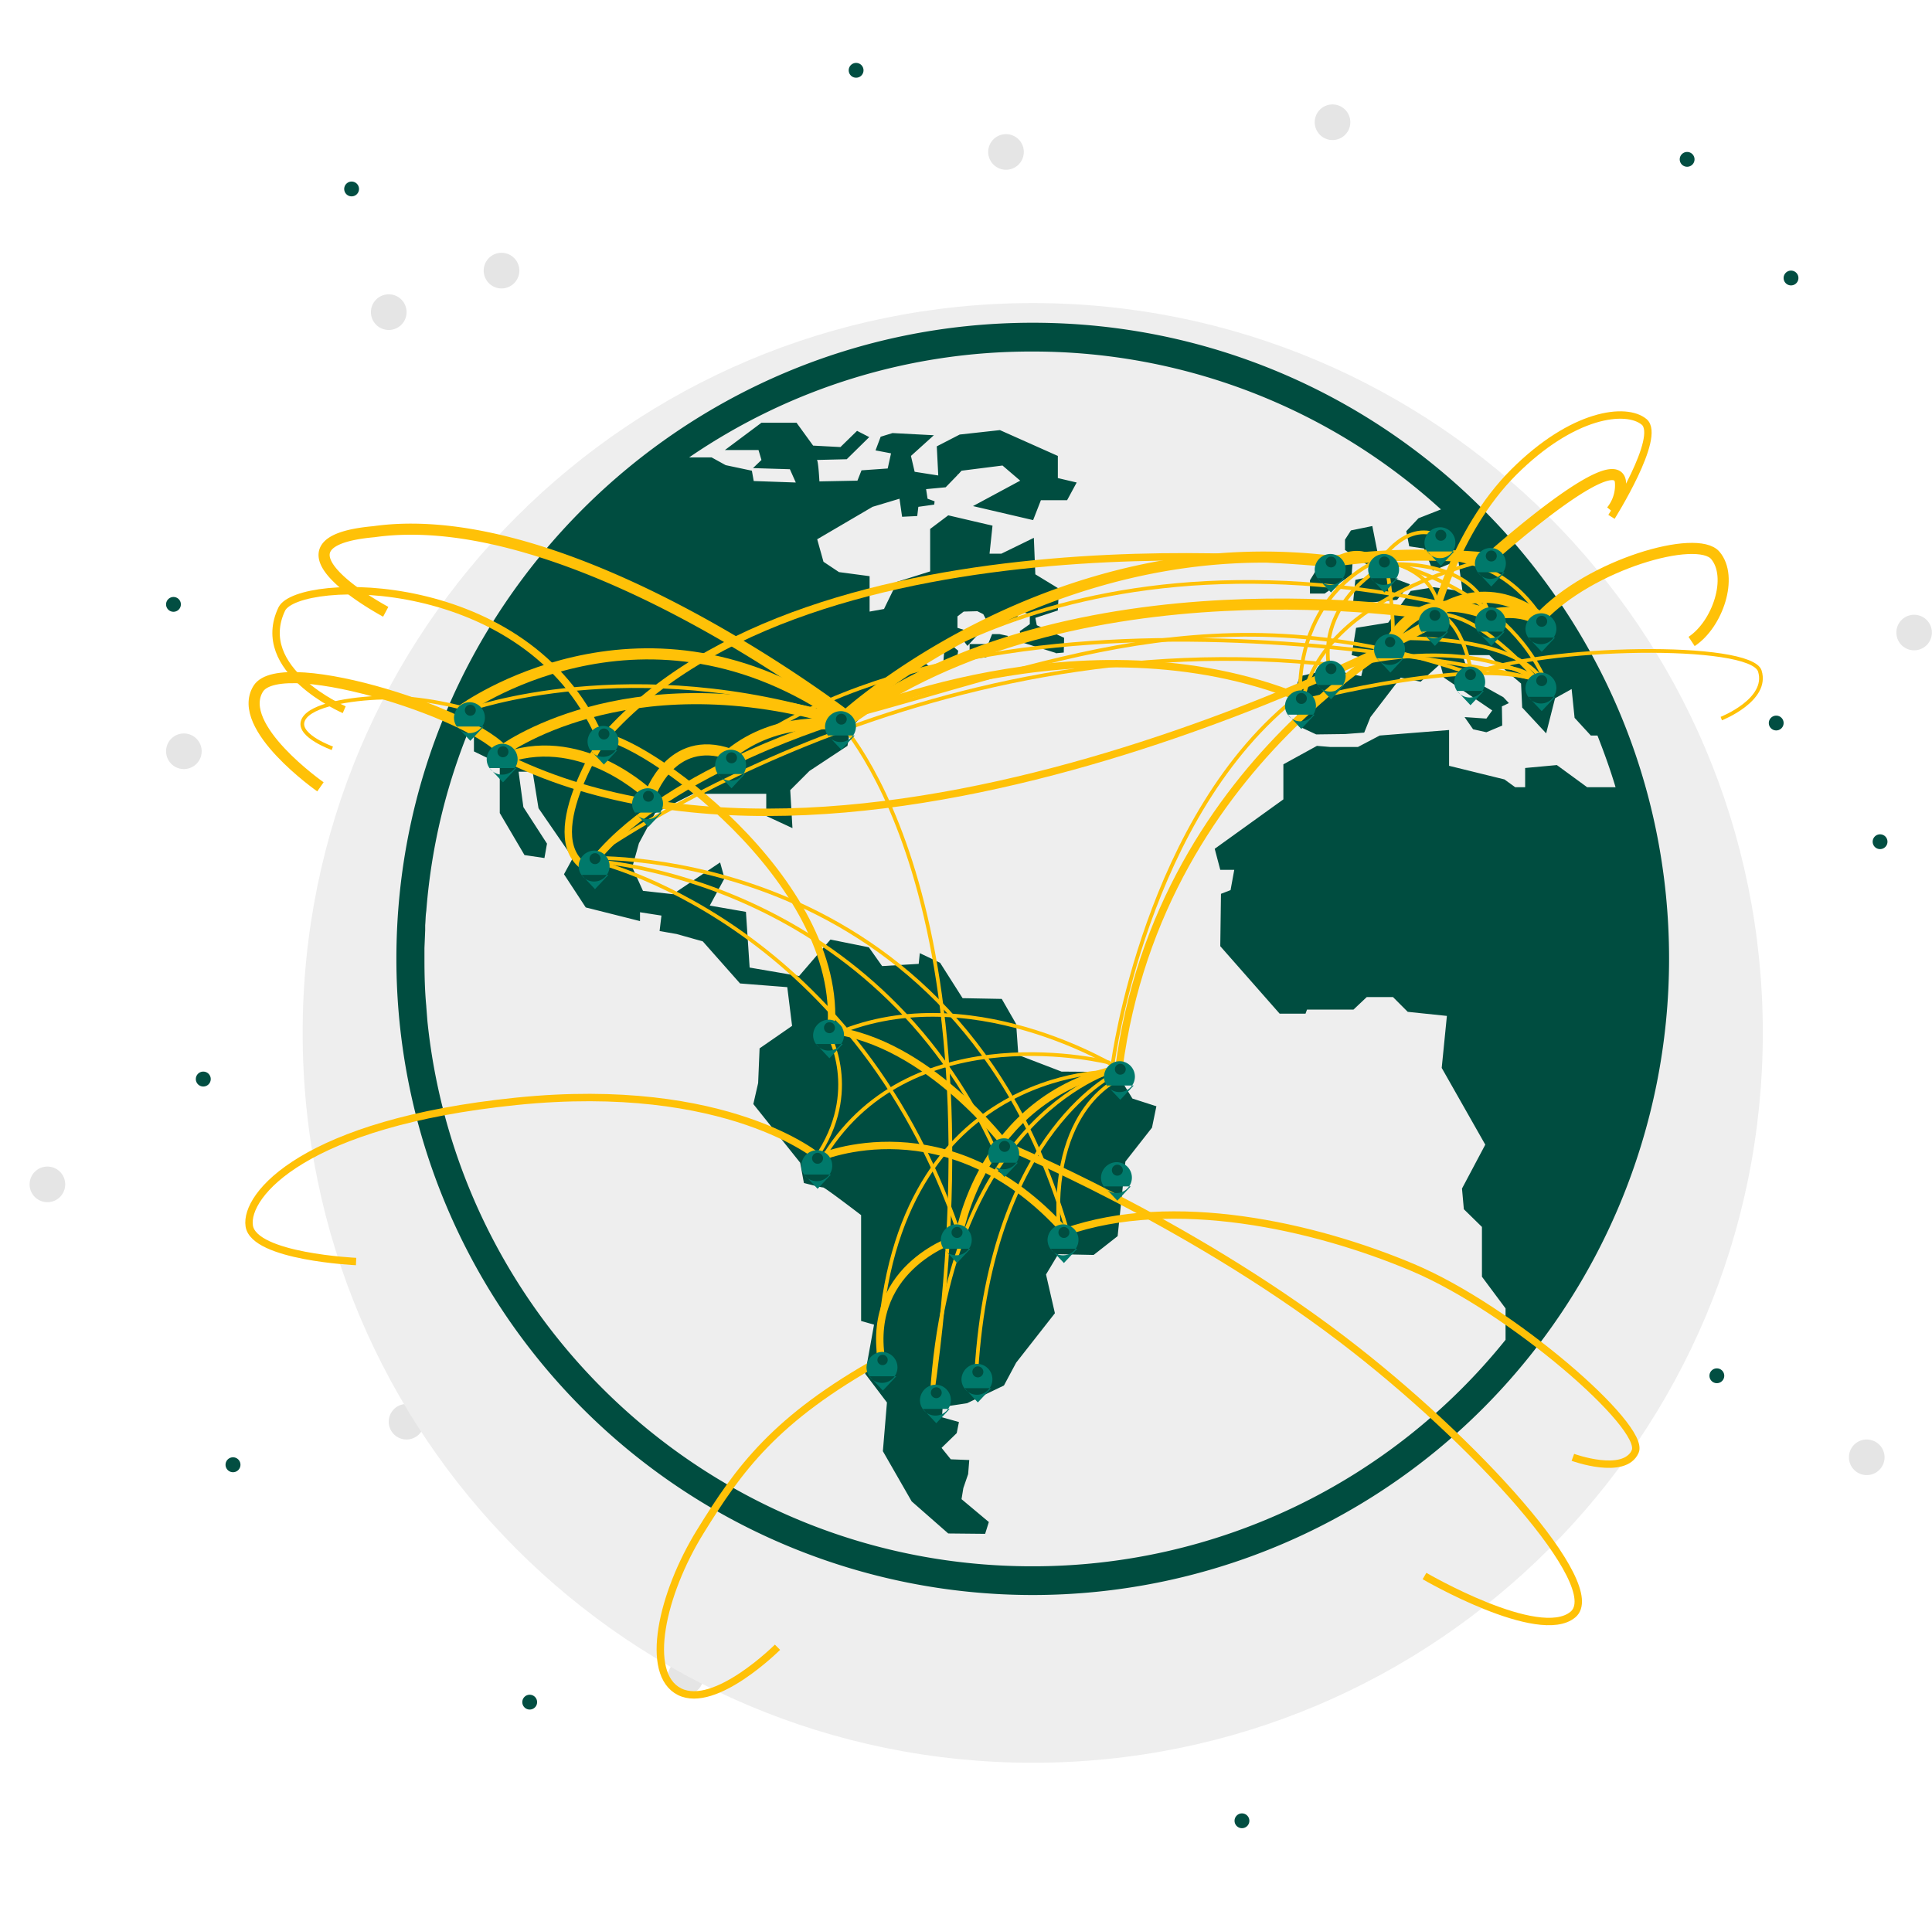 <svg id="img" xmlns="http://www.w3.org/2000/svg" xmlns:xlink="http://www.w3.org/1999/xlink" width="522" height="519" viewBox="0 0 522 519">
  <defs>
    <style>
      .cls-1 {
        fill: #e5e5e5;
      }

      .cls-1, .cls-11, .cls-12, .cls-13, .cls-14, .cls-15, .cls-16, .cls-17, .cls-18, .cls-19, .cls-2, .cls-20, .cls-21, .cls-22, .cls-23, .cls-24, .cls-25, .cls-26, .cls-27, .cls-28, .cls-29, .cls-3, .cls-30, .cls-31, .cls-32, .cls-33, .cls-34, .cls-35, .cls-36, .cls-37, .cls-38, .cls-4, .cls-5, .cls-6, .cls-7, .cls-8, .cls-9 {
        fill-rule: evenodd;
      }

      .cls-2 {
        fill: #024e42;
      }

      .cls-3, .cls-4 {
        fill: #eee;
      }

      .cls-3 {
        filter: url(#filter);
      }

      .cls-10, .cls-5 {
        fill: #004d40;
      }

      .cls-6, .cls-7, .cls-8 {
        fill: none;
        stroke: #ffc107;
      }

      .cls-6 {
        stroke-width: 2px;
      }

      .cls-7 {
        stroke-width: 1px;
      }

      .cls-8 {
        stroke-width: 3px;
      }

      .cls-11, .cls-12, .cls-13, .cls-14, .cls-15, .cls-16, .cls-17, .cls-18, .cls-19, .cls-20, .cls-21, .cls-22, .cls-23, .cls-24, .cls-25, .cls-26, .cls-27, .cls-28, .cls-29, .cls-30, .cls-31, .cls-32, .cls-33, .cls-34, .cls-35, .cls-36, .cls-37, .cls-38, .cls-9 {
        fill: #00796b;
      }

      .cls-9 {
        filter: url(#filter-2);
      }

      .cls-11 {
        filter: url(#filter-3);
      }

      .cls-12 {
        filter: url(#filter-4);
      }

      .cls-13 {
        filter: url(#filter-5);
      }

      .cls-14 {
        filter: url(#filter-6);
      }

      .cls-15 {
        filter: url(#filter-7);
      }

      .cls-16 {
        filter: url(#filter-8);
      }

      .cls-17 {
        filter: url(#filter-9);
      }

      .cls-18 {
        filter: url(#filter-10);
      }

      .cls-19 {
        filter: url(#filter-11);
      }

      .cls-20 {
        filter: url(#filter-12);
      }

      .cls-21 {
        filter: url(#filter-13);
      }

      .cls-22 {
        filter: url(#filter-14);
      }

      .cls-23 {
        filter: url(#filter-15);
      }

      .cls-24 {
        filter: url(#filter-16);
      }

      .cls-25 {
        filter: url(#filter-17);
      }

      .cls-26 {
        filter: url(#filter-18);
      }

      .cls-27 {
        filter: url(#filter-19);
      }

      .cls-28 {
        filter: url(#filter-20);
      }

      .cls-29 {
        filter: url(#filter-21);
      }

      .cls-30 {
        filter: url(#filter-22);
      }

      .cls-31 {
        filter: url(#filter-23);
      }

      .cls-32 {
        filter: url(#filter-24);
      }

      .cls-33 {
        filter: url(#filter-25);
      }

      .cls-34 {
        filter: url(#filter-26);
      }

      .cls-35 {
        filter: url(#filter-27);
      }

      .cls-36 {
        filter: url(#filter-28);
      }

      .cls-37 {
        filter: url(#filter-29);
      }

      .cls-38 {
        filter: url(#filter-30);
      }
    </style>
    <filter id="filter" x="1090" y="1727" width="519" height="519" filterUnits="userSpaceOnUse">
      <feOffset result="offset" dy="20" in="SourceAlpha"/>
      <feGaussianBlur result="blur" stdDeviation="7.746"/>
      <feFlood result="flood" flood-color="#67978f" flood-opacity="0.4"/>
      <feComposite result="composite" operator="in" in2="blur"/>
      <feBlend result="blend" in="SourceGraphic"/>
    </filter>
    <filter id="filter-2" x="1441" y="1901" width="15" height="16" filterUnits="userSpaceOnUse">
      <feOffset result="offset" dy="2" in="SourceAlpha"/>
      <feGaussianBlur result="blur" stdDeviation="1.732"/>
      <feFlood result="flood" flood-color="#2b3b38" flood-opacity="0.61"/>
      <feComposite result="composite" operator="in" in2="blur"/>
      <feBlend result="blend" in="SourceGraphic"/>
    </filter>
    <filter id="filter-3" x="1433" y="1909" width="14" height="16" filterUnits="userSpaceOnUse">
      <feOffset result="offset" dy="2" in="SourceAlpha"/>
      <feGaussianBlur result="blur" stdDeviation="1.732"/>
      <feFlood result="flood" flood-color="#2b3b38" flood-opacity="0.61"/>
      <feComposite result="composite" operator="in" in2="blur"/>
      <feBlend result="blend" in="SourceGraphic"/>
    </filter>
    <filter id="filter-4" x="1457" y="1894" width="15" height="16" filterUnits="userSpaceOnUse">
      <feOffset result="offset" dy="2" in="SourceAlpha"/>
      <feGaussianBlur result="blur" stdDeviation="1.732"/>
      <feFlood result="flood" flood-color="#2b3b38" flood-opacity="0.61"/>
      <feComposite result="composite" operator="in" in2="blur"/>
      <feBlend result="blend" in="SourceGraphic"/>
    </filter>
    <filter id="filter-5" x="1455" y="1872" width="15" height="17" filterUnits="userSpaceOnUse">
      <feOffset result="offset" dy="2" in="SourceAlpha"/>
      <feGaussianBlur result="blur" stdDeviation="1.732"/>
      <feFlood result="flood" flood-color="#2b3b38" flood-opacity="0.61"/>
      <feComposite result="composite" operator="in" in2="blur"/>
      <feBlend result="blend" in="SourceGraphic"/>
    </filter>
    <filter id="filter-6" x="1441" y="1872" width="15" height="17" filterUnits="userSpaceOnUse">
      <feOffset result="offset" dy="2" in="SourceAlpha"/>
      <feGaussianBlur result="blur" stdDeviation="1.732"/>
      <feFlood result="flood" flood-color="#2b3b38" flood-opacity="0.61"/>
      <feComposite result="composite" operator="in" in2="blur"/>
      <feBlend result="blend" in="SourceGraphic"/>
    </filter>
    <filter id="filter-7" x="1478" y="1903" width="15" height="16" filterUnits="userSpaceOnUse">
      <feOffset result="offset" dy="2" in="SourceAlpha"/>
      <feGaussianBlur result="blur" stdDeviation="1.732"/>
      <feFlood result="flood" flood-color="#2b3b38" flood-opacity="0.61"/>
      <feComposite result="composite" operator="in" in2="blur"/>
      <feBlend result="blend" in="SourceGraphic"/>
    </filter>
    <filter id="filter-8" x="1469" y="1887" width="15" height="16" filterUnits="userSpaceOnUse">
      <feOffset result="offset" dy="2" in="SourceAlpha"/>
      <feGaussianBlur result="blur" stdDeviation="1.732"/>
      <feFlood result="flood" flood-color="#2b3b38" flood-opacity="0.61"/>
      <feComposite result="composite" operator="in" in2="blur"/>
      <feBlend result="blend" in="SourceGraphic"/>
    </filter>
    <filter id="filter-9" x="1484" y="1887" width="15" height="16" filterUnits="userSpaceOnUse">
      <feOffset result="offset" dy="2" in="SourceAlpha"/>
      <feGaussianBlur result="blur" stdDeviation="1.732"/>
      <feFlood result="flood" flood-color="#2b3b38" flood-opacity="0.61"/>
      <feComposite result="composite" operator="in" in2="blur"/>
      <feBlend result="blend" in="SourceGraphic"/>
    </filter>
    <filter id="filter-10" x="1498" y="1904" width="14" height="17" filterUnits="userSpaceOnUse">
      <feOffset result="offset" dy="2" in="SourceAlpha"/>
      <feGaussianBlur result="blur" stdDeviation="1.732"/>
      <feFlood result="flood" flood-color="#2b3b38" flood-opacity="0.61"/>
      <feComposite result="composite" operator="in" in2="blur"/>
      <feBlend result="blend" in="SourceGraphic"/>
    </filter>
    <filter id="filter-11" x="1498" y="1888" width="14" height="17" filterUnits="userSpaceOnUse">
      <feOffset result="offset" dy="2" in="SourceAlpha"/>
      <feGaussianBlur result="blur" stdDeviation="1.732"/>
      <feFlood result="flood" flood-color="#2b3b38" flood-opacity="0.61"/>
      <feComposite result="composite" operator="in" in2="blur"/>
      <feBlend result="blend" in="SourceGraphic"/>
    </filter>
    <filter id="filter-12" x="1470" y="1865" width="15" height="16" filterUnits="userSpaceOnUse">
      <feOffset result="offset" dy="2" in="SourceAlpha"/>
      <feGaussianBlur result="blur" stdDeviation="1.732"/>
      <feFlood result="flood" flood-color="#2b3b38" flood-opacity="0.61"/>
      <feComposite result="composite" operator="in" in2="blur"/>
      <feBlend result="blend" in="SourceGraphic"/>
    </filter>
    <filter id="filter-13" x="1484" y="1871" width="15" height="16" filterUnits="userSpaceOnUse">
      <feOffset result="offset" dy="2" in="SourceAlpha"/>
      <feGaussianBlur result="blur" stdDeviation="1.732"/>
      <feFlood result="flood" flood-color="#2b3b38" flood-opacity="0.61"/>
      <feComposite result="composite" operator="in" in2="blur"/>
      <feBlend result="blend" in="SourceGraphic"/>
    </filter>
    <filter id="filter-14" x="1279" y="1925" width="15" height="16" filterUnits="userSpaceOnUse">
      <feOffset result="offset" dy="2" in="SourceAlpha"/>
      <feGaussianBlur result="blur" stdDeviation="1.732"/>
      <feFlood result="flood" flood-color="#2b3b38" flood-opacity="0.61"/>
      <feComposite result="composite" operator="in" in2="blur"/>
      <feBlend result="blend" in="SourceGraphic"/>
    </filter>
    <filter id="filter-15" x="1308" y="1915" width="15" height="16" filterUnits="userSpaceOnUse">
      <feOffset result="offset" dy="2" in="SourceAlpha"/>
      <feGaussianBlur result="blur" stdDeviation="1.732"/>
      <feFlood result="flood" flood-color="#2b3b38" flood-opacity="0.61"/>
      <feComposite result="composite" operator="in" in2="blur"/>
      <feBlend result="blend" in="SourceGraphic"/>
    </filter>
    <filter id="filter-16" x="1244" y="1919" width="15" height="16" filterUnits="userSpaceOnUse">
      <feOffset result="offset" dy="2" in="SourceAlpha"/>
      <feGaussianBlur result="blur" stdDeviation="1.732"/>
      <feFlood result="flood" flood-color="#2b3b38" flood-opacity="0.61"/>
      <feComposite result="composite" operator="in" in2="blur"/>
      <feBlend result="blend" in="SourceGraphic"/>
    </filter>
    <filter id="filter-17" x="1242" y="1952" width="15" height="17" filterUnits="userSpaceOnUse">
      <feOffset result="offset" dy="2" in="SourceAlpha"/>
      <feGaussianBlur result="blur" stdDeviation="1.732"/>
      <feFlood result="flood" flood-color="#2b3b38" flood-opacity="0.61"/>
      <feComposite result="composite" operator="in" in2="blur"/>
      <feBlend result="blend" in="SourceGraphic"/>
    </filter>
    <filter id="filter-18" x="1208" y="1912" width="15" height="17" filterUnits="userSpaceOnUse">
      <feOffset result="offset" dy="2" in="SourceAlpha"/>
      <feGaussianBlur result="blur" stdDeviation="1.732"/>
      <feFlood result="flood" flood-color="#2b3b38" flood-opacity="0.61"/>
      <feComposite result="composite" operator="in" in2="blur"/>
      <feBlend result="blend" in="SourceGraphic"/>
    </filter>
    <filter id="filter-19" x="1217" y="1923" width="15" height="17" filterUnits="userSpaceOnUse">
      <feOffset result="offset" dy="2" in="SourceAlpha"/>
      <feGaussianBlur result="blur" stdDeviation="1.732"/>
      <feFlood result="flood" flood-color="#2b3b38" flood-opacity="0.61"/>
      <feComposite result="composite" operator="in" in2="blur"/>
      <feBlend result="blend" in="SourceGraphic"/>
    </filter>
    <filter id="filter-20" x="1256" y="1936" width="15" height="16" filterUnits="userSpaceOnUse">
      <feOffset result="offset" dy="2" in="SourceAlpha"/>
      <feGaussianBlur result="blur" stdDeviation="1.732"/>
      <feFlood result="flood" flood-color="#2b3b38" flood-opacity="0.61"/>
      <feComposite result="composite" operator="in" in2="blur"/>
      <feBlend result="blend" in="SourceGraphic"/>
    </filter>
    <filter id="filter-21" x="1305" y="1998" width="15" height="16" filterUnits="userSpaceOnUse">
      <feOffset result="offset" dy="2" in="SourceAlpha"/>
      <feGaussianBlur result="blur" stdDeviation="1.732"/>
      <feFlood result="flood" flood-color="#2b3b38" flood-opacity="0.61"/>
      <feComposite result="composite" operator="in" in2="blur"/>
      <feBlend result="blend" in="SourceGraphic"/>
    </filter>
    <filter id="filter-22" x="1383" y="2037" width="15" height="16" filterUnits="userSpaceOnUse">
      <feOffset result="offset" dy="2" in="SourceAlpha"/>
      <feGaussianBlur result="blur" stdDeviation="1.732"/>
      <feFlood result="flood" flood-color="#2b3b38" flood-opacity="0.61"/>
      <feComposite result="composite" operator="in" in2="blur"/>
      <feBlend result="blend" in="SourceGraphic"/>
    </filter>
    <filter id="filter-23" x="1384" y="2009" width="15" height="17" filterUnits="userSpaceOnUse">
      <feOffset result="offset" dy="2" in="SourceAlpha"/>
      <feGaussianBlur result="blur" stdDeviation="1.732"/>
      <feFlood result="flood" flood-color="#2b3b38" flood-opacity="0.61"/>
      <feComposite result="composite" operator="in" in2="blur"/>
      <feBlend result="blend" in="SourceGraphic"/>
    </filter>
    <filter id="filter-24" x="1369" y="2053" width="14" height="17" filterUnits="userSpaceOnUse">
      <feOffset result="offset" dy="2" in="SourceAlpha"/>
      <feGaussianBlur result="blur" stdDeviation="1.732"/>
      <feFlood result="flood" flood-color="#2b3b38" flood-opacity="0.61"/>
      <feComposite result="composite" operator="in" in2="blur"/>
      <feBlend result="blend" in="SourceGraphic"/>
    </filter>
    <filter id="filter-25" x="1353" y="2030" width="14" height="17" filterUnits="userSpaceOnUse">
      <feOffset result="offset" dy="2" in="SourceAlpha"/>
      <feGaussianBlur result="blur" stdDeviation="1.732"/>
      <feFlood result="flood" flood-color="#2b3b38" flood-opacity="0.61"/>
      <feComposite result="composite" operator="in" in2="blur"/>
      <feBlend result="blend" in="SourceGraphic"/>
    </filter>
    <filter id="filter-26" x="1302" y="2033" width="15" height="17" filterUnits="userSpaceOnUse">
      <feOffset result="offset" dy="2" in="SourceAlpha"/>
      <feGaussianBlur result="blur" stdDeviation="1.732"/>
      <feFlood result="flood" flood-color="#2b3b38" flood-opacity="0.61"/>
      <feComposite result="composite" operator="in" in2="blur"/>
      <feBlend result="blend" in="SourceGraphic"/>
    </filter>
    <filter id="filter-27" x="1320" y="2088" width="14" height="16" filterUnits="userSpaceOnUse">
      <feOffset result="offset" dy="2" in="SourceAlpha"/>
      <feGaussianBlur result="blur" stdDeviation="1.732"/>
      <feFlood result="flood" flood-color="#2b3b38" flood-opacity="0.61"/>
      <feComposite result="composite" operator="in" in2="blur"/>
      <feBlend result="blend" in="SourceGraphic"/>
    </filter>
    <filter id="filter-28" x="1334" y="2097" width="15" height="16" filterUnits="userSpaceOnUse">
      <feOffset result="offset" dy="2" in="SourceAlpha"/>
      <feGaussianBlur result="blur" stdDeviation="1.732"/>
      <feFlood result="flood" flood-color="#2b3b38" flood-opacity="0.61"/>
      <feComposite result="composite" operator="in" in2="blur"/>
      <feBlend result="blend" in="SourceGraphic"/>
    </filter>
    <filter id="filter-29" x="1345" y="2091" width="15" height="16" filterUnits="userSpaceOnUse">
      <feOffset result="offset" dy="2" in="SourceAlpha"/>
      <feGaussianBlur result="blur" stdDeviation="1.732"/>
      <feFlood result="flood" flood-color="#2b3b38" flood-opacity="0.61"/>
      <feComposite result="composite" operator="in" in2="blur"/>
      <feBlend result="blend" in="SourceGraphic"/>
    </filter>
    <filter id="filter-30" x="1340" y="2053" width="14" height="17" filterUnits="userSpaceOnUse">
      <feOffset result="offset" dy="2" in="SourceAlpha"/>
      <feGaussianBlur result="blur" stdDeviation="1.732"/>
      <feFlood result="flood" flood-color="#2b3b38" flood-opacity="0.61"/>
      <feComposite result="composite" operator="in" in2="blur"/>
      <feBlend result="blend" in="SourceGraphic"/>
    </filter>
  </defs>
  <path class="cls-1" d="M1427.56,2159.28a4.8,4.8,0,1,1-4.81,4.8A4.8,4.8,0,0,1,1427.56,2159.28Zm-227.72-52.91a4.8,4.8,0,1,1-4.81,4.8A4.812,4.812,0,0,1,1199.84,2106.37Zm-97.03-64.15a4.81,4.81,0,1,1-4.81,4.81A4.806,4.806,0,0,1,1102.81,2042.22Zm36.88-117.03a4.81,4.81,0,1,1-4.82,4.81A4.806,4.806,0,0,1,1139.69,1925.19Zm454.67,190.78a4.81,4.81,0,1,1-4.8,4.81A4.8,4.8,0,0,1,1594.36,2115.97Zm12.83-222.85a4.8,4.8,0,1,1-4.82,4.8A4.8,4.8,0,0,1,1607.19,1893.12Zm-157.16-137.9a4.81,4.81,0,1,1-4.81,4.81A4.806,4.806,0,0,1,1450.03,1755.22Zm-255,51.31a4.815,4.815,0,1,1-4.81,4.81A4.812,4.812,0,0,1,1195.03,1806.53Zm166.78-43.28a4.81,4.81,0,1,1-4.81,4.81A4.806,4.806,0,0,1,1361.81,1763.25Zm-136.31,32.06a4.815,4.815,0,1,1-4.81,4.81A4.812,4.812,0,0,1,1225.5,1795.31Zm49.72,380a4.815,4.815,0,1,1-4.81,4.81A4.812,4.812,0,0,1,1275.22,2175.31Zm30.47-11.22a4.8,4.8,0,1,1-4.82,4.8A4.8,4.8,0,0,1,1305.69,2164.09Z" transform="translate(-1090 -1727)"/>
  <path id="Ellipse_12_copy" data-name="Ellipse 12 copy" class="cls-2" d="M1152.94,2120.78a2.015,2.015,0,1,1-2,2.02A2.01,2.01,0,0,1,1152.94,2120.78Zm168.37,32.06a2.015,2.015,0,1,1-2,2.02A2.01,2.01,0,0,1,1321.31,2152.84Zm-184.42-264.53a2,2,0,1,1-2.02,2A2.017,2.017,0,0,1,1136.89,1888.31Zm433.02,32.06a2,2,0,1,1-2,2A2.006,2.006,0,0,1,1569.91,1920.37Zm28.06,32.07a2,2,0,1,1-2,2A2,2,0,0,1,1597.97,1952.44Zm-44.1,144.31a2,2,0,1,1-2,2A2,2,0,0,1,1553.87,2096.75ZM1425.56,2217a2,2,0,1,1-2,2A2,2,0,0,1,1425.56,2217Zm-280.65-200.44a2.015,2.015,0,1,1-2,2.02A2.01,2.01,0,0,1,1144.91,2016.56Zm400.93-248.5a2,2,0,1,1-2,2A2,2,0,0,1,1545.84,1768.06Zm28.07,32.06a2,2,0,1,1-2,2A2.006,2.006,0,0,1,1573.91,1800.12ZM1321.31,1744a2,2,0,1,1-2,2A2,2,0,0,1,1321.31,1744Zm-88.19,440.94a2,2,0,1,1-2,2A1.993,1.993,0,0,1,1233.12,2184.94ZM1185,1776.06a2,2,0,1,1-2,2A2.006,2.006,0,0,1,1185,1776.06Zm80.19,368.78a2,2,0,1,1-2,2A2.006,2.006,0,0,1,1265.19,2144.84Z" transform="translate(-1090 -1727)"/>
  <g>
    <path class="cls-3" d="M1369.03,1788.89c109,0,197.26,88.32,197.26,197.17,0,108.95-88.26,197.26-197.26,197.26s-197.26-88.31-197.26-197.26c0-108.85,88.26-197.17,197.26-197.17h0Z" transform="translate(-1090 -1727)"/>
    <path id="Color_Fill_4" data-name="Color Fill 4" class="cls-4" d="M1369.46,1817.38c94.39,0,170.92,76.11,170.92,169.97,0,93.96-76.53,170.08-170.92,170.08s-170.92-76.12-170.92-170.08c0-93.86,76.54-169.97,170.92-169.97h0Z" transform="translate(-1090 -1727)"/>
    <path id="Color_Fill_3" data-name="Color Fill 3" class="cls-5" d="M1369.03,1814.21c94.94,0,171.93,76.96,171.93,171.85a171.93,171.93,0,1,1-343.86,0c0-94.89,76.99-171.85,171.93-171.85h0Zm-0.2,7.78a163.6,163.6,0,0,1,110.5,42.66l-6.08,2.39-3.29,3.49,0.79,4.09,3.99,0.6,2.4,5.98,6.88-2.79,1.09,8.07h-1.99l-5.69-.8-6.28,1-6.08,8.57-8.68,1.4-1.19,7.37,3.69,0.9-1.1,4.79-8.58-1.8-7.97,1.8-1.6,4.38,1.29,9.17,4.69,2.19,7.78-.1,5.19-.39,1.69-4.19,8.18-10.67,5.38,1.1,5.29-4.78,1,3.68,13.06,8.87-1.59,2.2-5.89-.4,2.3,3.29,3.59,0.8,4.28-1.8-0.09-5.18,1.89-.9-1.5-1.59-8.77-4.89-2.3-6.48h7.28l2.3,2.3,6.28,5.38,0.3,6.48,6.48,6.98,2.4-9.48,4.48-2.49,0.8,7.78,4.39,4.78h1.79c1.8,4.59,3.49,9.27,4.89,13.96h-7.68l-8.18-5.98-8.57.79v5.19h-2.69l-2.9-2.1-14.96-3.68v-9.67l-18.75,1.49-5.88,3.09h-7.48l-3.59-.3-9.07,4.99V1943l-18.55,13.35,1.5,5.69h3.78l-1,5.48-2.59,1-0.19,14.15,16.05,18.24h6.98l0.4-1.1h12.56l3.59-3.39h7.09l3.98,3.99,10.58,1.1-1.4,14.05,11.77,20.74-6.29,11.86,0.5,5.58,4.89,4.79v13.45l6.38,8.57v8.48a163.79,163.79,0,0,1-127.95,61.2c-84.96,0-154.87-64.59-163.35-147.33h0c-0.1-1.29-.2-2.59-0.3-3.88v-0.1c-0.4-4.19-.5-8.47-0.5-12.86v-2.89l0.1-2.39,0.1-2.4v-1.39c0.1-1.1.1-2.1,0.2-3.09l0.1-.8a162.888,162.888,0,0,1,12.87-52.03v8.97l6.98,3.39v13.26l6.68,11.36,5.39,0.8,0.69-3.89-6.38-9.87-1.3-9.57h3.79l1.6,9.87,9.27,13.46-2.39,4.38,5.88,8.97,14.66,3.69v-2.39l5.79,0.9-0.5,4.18,4.59,0.8,7.08,1.99,10.07,11.37,12.76,1,1.3,10.46-8.78,6.08-0.39,9.37-1.3,5.68,12.66,15.85,1,5.48s4.59,1.2,5.19,1.2c0.5,0,10.27,7.48,10.27,7.48v28.6l3.49,1-2.39,13.26,5.88,7.77-1.1,13.16,7.78,13.56,9.88,8.67,9.97,0.1,1-3.19-7.38-6.18,0.49-2.99,1.3-3.79,0.3-3.79-4.99-.2-2.49-3.09,4.09-3.98,0.6-3-4.59-1.29,0.2-2.79,6.58-1,9.97-4.79,3.3-6.17,10.47-13.36-2.4-10.47,3.29-5.48,9.58,0.2,6.48-5.08,2.09-20.14,7.19-9.17,1.19-5.78-6.48-2.09-4.39-7.18-14.76-.1-11.67-4.48-0.59-8.38-3.89-6.78-10.58-.2-6.08-9.56-5.48-2.6-0.3,2.89-9.88.6-3.59-5.08-10.37-2.09-8.48,9.86-13.36-2.29-1-15.05-9.77-1.7,3.99-7.37-1.2-4.29-12.76,8.58-8.08-.9-2.89-6.38,1.8-6.48,4.38-8.17,10.28-5.19h19.74v5.98l7.08,3.29-0.6-10.26,5.19-5.19,10.27-6.78,0.8-4.78,10.27-10.66,10.97-6.09-1-.79,7.48-6.98,2.69,0.7,1.2,1.59,2.89-3.09,0.7-.4-3.09-.39-3.19-1v-3.09l1.69-1.3,3.69-.1,1.6,0.8,1.5,2.89,1.79-.2v-0.3l0.5,0.2,5.09-.8,0.79-2.59,2.9,0.8v2.69l-2.7,1.9h0l0.4,2.98,9.28,2.89v0.1l2.19-.19,0.1-3.99-7.38-3.39-0.4-1.99,6.08-2,0.3-5.88-6.38-3.89-0.4-9.86-8.77,4.28h-3.2l0.8-7.57-11.96-2.79-4.89,3.68v11.47l-8.88,2.79-3.59,7.37-3.89.7v-9.57l-8.27-1.1-4.19-2.79-1.7-6.08,14.96-8.77,7.28-2.19,0.7,4.88,4.09-.2,0.3-2.49,4.29-.6,0.1-.89-1.9-.7-0.4-2.59,5.29-.5,3.19-3.29,0.1-.2h0.1l0.9-.99,11.07-1.4,4.78,4.09-12.76,6.87,16.25,3.79,2.1-5.38h7.08l2.59-4.78-5.09-1.2v-5.98l-15.65-6.98-10.87,1.2-6.19,3.19,0.4,7.87-6.38-1-1-4.28,6.19-5.59-11.17-.59-3.2.99-1.39,3.69,4.19,0.8-0.9,4.09-7.08.5-1.1,2.79-10.27.2s-0.3-5.79-.7-5.79,8.08-.2,8.08-0.2l6.08-5.98-3.29-1.69-4.49,4.38-7.38-.39-4.48-6.18h-9.48l-9.87,7.37h9.07l0.8,2.69-2.29,2.2,9.97,0.3,1.6,3.59-11.37-.4-0.5-2.79-7.08-1.5-3.79-2.09h-6.08a163.256,163.256,0,0,1,92.64-28.61h0Zm-7.48,78.84-2.49.2-0.5,2.39-1.99,1.2-2.99.3a5.273,5.273,0,0,1-.2-1.3h-1.2v-2.59h4.99l1.09-2.69h2l2.29,0.5Zm-12.86,4.49-3.59.3,0.2-2.49,1.59-2.1,2.2,1.8Zm95.44-21.53,3.49-5.68,4.68-1.1,3.39,1.49-0.29,3.79-7.28,5.09h-3.99v-3.59h0Zm9.47-10.97,1.6-2.49,5.78-1.19,1.4,7.07,3.09,4.89,1.99,2.39,3.7,1.4-3.5,4.18-6.78.7h-5.09l0.61-6.08,4.18-.9-0.29-2.79-4-2.49-2.69-1.89v-2.8h0Z" transform="translate(-1090 -1727)"/>
  </g>
  <path id="Color_Fill_8" data-name="Color Fill 8" class="cls-6" d="M1183,1918.77s-24.79-10.7-16.84-27.26c4.64-8.83,66.06-10.03,85.8,34.47,10.52-.49,66.28,38.71,62.55,79.37,26.19,3.12,47.31,31.26,47.31,31.26s48.2,19.85,90.61,52.11c36.34,27.65,71.68,66.95,62.54,74.56s-40.09-10.42-40.09-10.42" transform="translate(-1090 -1727)"/>
  <path class="cls-6" d="M1514.97,2120.79s13.92,5.08,16.84-1.6-33.39-38.43-60.14-49.71-64.73-19.78-93.82-9.62c-31.59-35.38-66.55-20.04-66.55-20.04s-24.53-21.08-81.79-15.23-73.43,25.31-72.17,33.67,28.87,9.62,28.87,9.62" transform="translate(-1090 -1727)"/>
  <path class="cls-6" d="M1254.36,1924.38s-19.24,28.06-6.41,36.87" transform="translate(-1090 -1727)"/>
  <path class="cls-6" d="M1451.63,1879.48s-141.94-16.83-198.07,46.5" transform="translate(-1090 -1727)"/>
  <path class="cls-6" d="M1477.29,1895.52s-152.36,83.37-249.39,36.87" transform="translate(-1090 -1727)"/>
  <path id="Color_Fill_13" data-name="Color Fill 13" class="cls-7" d="M1555.07,1921.17s12.82-5.04,10.42-12.83-58.13-6.98-77.78.81c-68.79-23.97-116.5-1.8-170,12.02-57.09-18.24-101.03-2.4-101.03-2.4s-12.62-3.82-24.86-3.21c-9.41.47-18.94,2.44-20.05,6.41s8.02,7.22,8.02,7.22" transform="translate(-1090 -1727)"/>
  <path id="Color_Fill_17" data-name="Color Fill 17" class="cls-8" d="M1525.4,1865.05a10.929,10.929,0,0,0,2.4-8.01c-1.65-9.37-35.28,20.84-35.28,20.84s-21.37-2.42-42.5.8c-75.68-9.36-131.51,41.69-131.51,41.69s-74.26-57.21-127.49-49.7c-32.03,2.87,3.2,21.64,3.2,21.64" transform="translate(-1090 -1727)"/>
  <path id="Color_Fill_18" data-name="Color Fill 18" class="cls-6" d="M1300.07,2172.1s-16.84,16.83-26.46,12.02-4.81-26.45,5.61-43.29,20.05-30.46,48.92-46.5c-4.01-25.65,20.85-32.86,20.85-32.86s5.61-37.68,43.3-45.7c11.22-85.78,85-121.05,85-121.05s5.61-24.05,21.65-40.09,30.47-17.64,35.28-13.63-8.82,25.66-8.82,25.66" transform="translate(-1090 -1727)"/>
  <path id="Color_Fill_19" data-name="Color Fill 19" class="cls-7" d="M1249.55,1958.85s99.44-4.01,129.11,101.81" transform="translate(-1090 -1727)"/>
  <path id="Color_Fill_20" data-name="Color Fill 20" class="cls-7" d="M1250.36,1959.65s75.28,4.04,109.05,79.37" transform="translate(-1090 -1727)"/>
  <path id="Color_Fill_21" data-name="Color Fill 21" class="cls-7" d="M1250.36,1959.65s69.5,15.6,98.63,100.21" transform="translate(-1090 -1727)"/>
  <path id="Color_Fill_22" data-name="Color Fill 22" class="cls-7" d="M1315.31,1920.37s46.51,44.09,26.46,184.39" transform="translate(-1090 -1727)"/>
  <path class="cls-7" d="M1318.51,1920.37s56.94-57.72,174.01-27.26" transform="translate(-1090 -1727)"/>
  <path class="cls-7" d="M1392.29,2015.77s-40.9-25.65-77.78-8.82" transform="translate(-1090 -1727)"/>
  <path class="cls-7" d="M1389.88,2014.17s-52.92-13.63-76.98,24.85" transform="translate(-1090 -1727)"/>
  <path class="cls-7" d="M1390.68,2016.57s-60.94-1.6-63.34,77.76" transform="translate(-1090 -1727)"/>
  <path class="cls-7" d="M1392.29,2015.77s-45.71,11.22-50.52,88.18" transform="translate(-1090 -1727)"/>
  <path class="cls-7" d="M1393.09,2018.17s-20.05,7.22-16.84,43.3" transform="translate(-1090 -1727)"/>
  <path class="cls-7" d="M1392.29,2016.57s-34.48,15.23-38.49,80.97" transform="translate(-1090 -1727)"/>
  <path class="cls-7" d="M1390.68,2014.17s8.82-67.35,50.52-99.41" transform="translate(-1090 -1727)"/>
  <path class="cls-7" d="M1249.55,1958.85s89.01-64.94,201.27-52.11" transform="translate(-1090 -1727)"/>
  <path class="cls-8" d="M1225.5,1929.99s32.87-24.85,89.81-8.82" transform="translate(-1090 -1727)"/>
  <path class="cls-8" d="M1215.07,1918.77s47.31-34.48,100.24.8" transform="translate(-1090 -1727)"/>
  <path class="cls-8" d="M1507.76,1896.32s-4.01-5.61-15.24-3.21c-1.08.19-17.68-8.95-27.26,8.02" transform="translate(-1090 -1727)"/>
  <path class="cls-7" d="M1493.32,1877.88s-45.99,9.46-51.32,38.48" transform="translate(-1090 -1727)"/>
  <path class="cls-7" d="M1464.46,1878.68s27.56-8.26,42.49,16.04" transform="translate(-1090 -1727)"/>
  <path class="cls-7" d="M1465.26,1879.48s23.71-1.82,27.26,14.43" transform="translate(-1090 -1727)"/>
  <path class="cls-7" d="M1464.46,1878.68s14.59,2.12,14.43,15.23" transform="translate(-1090 -1727)"/>
  <path class="cls-7" d="M1464.46,1878.68s2.76,16.36,1.6,22.45" transform="translate(-1090 -1727)"/>
  <path class="cls-7" d="M1464.46,1879.48s-18.92,9.89-15.24,28.86" transform="translate(-1090 -1727)"/>
  <path class="cls-7" d="M1463.65,1879.48s-5.63-6.46-13.63-.8" transform="translate(-1090 -1727)"/>
  <path class="cls-7" d="M1463.65,1877.88s-22.53,7.35-22.45,36.88" transform="translate(-1090 -1727)"/>
  <path class="cls-7" d="M1462.85,1878.68s7.47-11.85,16.84-6.41" transform="translate(-1090 -1727)"/>
  <path class="cls-7" d="M1487.71,1909.95s-1.91-15.76-10.42-17.64" transform="translate(-1090 -1727)"/>
  <path class="cls-7" d="M1505.35,1910.75s-16.6-19.57-28.06-17.64" transform="translate(-1090 -1727)"/>
  <path class="cls-7" d="M1464.46,1878.68s32.67,7.15,43.3,32.87" transform="translate(-1090 -1727)"/>
  <path class="cls-7" d="M1466.06,1899.53s30.63-1.6,40.09,10.42" transform="translate(-1090 -1727)"/>
  <path class="cls-7" d="M1486.91,1909.95a15.511,15.511,0,0,1,18.44.8" transform="translate(-1090 -1727)"/>
  <path class="cls-7" d="M1449.22,1908.34s33.13-11.02,56.13,2.41" transform="translate(-1090 -1727)"/>
  <path class="cls-7" d="M1442,1916.36s48.91-12.83,64.95-4.81" transform="translate(-1090 -1727)"/>
  <path id="Color_Fill_9" data-name="Color Fill 9" class="cls-7" d="M1313.7,2006.15s9.2,15.71-3.2,33.67" transform="translate(-1090 -1727)"/>
  <path id="Color_Fill_7_copy" data-name="Color Fill 7 copy" class="cls-8" d="M1176.58,1939.61s-23.11-16.16-16.84-26.46,62.62,7.95,67.36,18.44c20.86-6.97,38.49,10.42,38.49,10.42s5.59-16.88,21.65-11.22c12.93-10.46,28.24-7.93,30.47-8.02,61.8-46.2,159.58-29.66,159.58-29.66s13.03-11.15,28.86.8c13.6-14.46,42.39-22.65,47.31-16.83s0.64,18.6-6.41,23.25" transform="translate(-1090 -1727)"/>
  <path id="Color_Fill_11" data-name="Color Fill 11" class="cls-6" d="M1441.2,1915.56c-58.51-23.64-123.49,5.61-123.49,5.61s-46.5,13.65-66.55,37.68" transform="translate(-1090 -1727)"/>
  <path id="Color_Fill_12" data-name="Color Fill 12" class="cls-7" d="M1506.15,1910.75s-144.82-35.08-218.91,20.84" transform="translate(-1090 -1727)"/>
  <path id="Ellipse_13_copy" data-name="Ellipse 13 copy" class="cls-9" d="M1449.62,1903.53a4.176,4.176,0,1,1-4.4,4.17A4.294,4.294,0,0,1,1449.62,1903.53Zm0,10.43,3.62-3.86H1446Z" transform="translate(-1090 -1727)"/>
  <circle id="Color_Fill_5_copy" data-name="Color Fill 5 copy" class="cls-10" cx="359.625" cy="180.7" r="1.465"/>
  <path id="Ellipse_13_copy_19" data-name="Ellipse 13 copy 19" class="cls-11" d="M1441.59,1911.56a4.181,4.181,0,1,1-4.4,4.17A4.294,4.294,0,0,1,1441.59,1911.56Zm0.01,10.41,3.62-3.86h-7.24Z" transform="translate(-1090 -1727)"/>
  <circle id="Color_Fill_5_copy_19" data-name="Color Fill 5 copy 19" class="cls-10" cx="351.61" cy="188.735" r="1.48"/>
  <path id="Ellipse_13_copy_20" data-name="Ellipse 13 copy 20" class="cls-12" d="M1465.66,1896.31a4.181,4.181,0,1,1-4.41,4.17A4.292,4.292,0,0,1,1465.66,1896.31Zm0,10.43,3.62-3.86h-7.24Z" transform="translate(-1090 -1727)"/>
  <path id="Color_Fill_5_copy_20" data-name="Color Fill 5 copy 20" class="cls-5" d="M1465.66,1899.09a1.392,1.392,0,1,1-1.47,1.39A1.429,1.429,0,0,1,1465.66,1899.09Z" transform="translate(-1090 -1727)"/>
  <path id="Ellipse_13_copy_21" data-name="Ellipse 13 copy 21" class="cls-13" d="M1464.06,1874.69a4.176,4.176,0,1,1-4.4,4.17A4.294,4.294,0,0,1,1464.06,1874.69Zm-0.01,10.41,3.62-3.86h-7.24Z" transform="translate(-1090 -1727)"/>
  <circle id="Color_Fill_5_copy_21" data-name="Color Fill 5 copy 21" class="cls-10" cx="374.045" cy="151.86" r="1.485"/>
  <path id="Ellipse_13_copy_22" data-name="Ellipse 13 copy 22" class="cls-14" d="M1449.62,1874.69a4.176,4.176,0,1,1-4.4,4.17A4.294,4.294,0,0,1,1449.62,1874.69Zm0,10.41,3.62-3.86H1446Z" transform="translate(-1090 -1727)"/>
  <circle id="Color_Fill_5_copy_22" data-name="Color Fill 5 copy 22" class="cls-10" cx="359.625" cy="151.86" r="1.465"/>
  <path id="Ellipse_13_copy_23" data-name="Ellipse 13 copy 23" class="cls-15" d="M1487.31,1905.12a4.181,4.181,0,1,1-4.4,4.18A4.3,4.3,0,0,1,1487.31,1905.12Zm0,10.44,3.62-3.86h-7.24Z" transform="translate(-1090 -1727)"/>
  <circle id="Color_Fill_5_copy_23" data-name="Color Fill 5 copy 23" class="cls-10" cx="397.31" cy="182.3" r="1.47"/>
  <path id="Ellipse_13_copy_24" data-name="Ellipse 13 copy 24" class="cls-16" d="M1477.69,1889.09a4.181,4.181,0,1,1-4.41,4.18A4.293,4.293,0,0,1,1477.69,1889.09Zm0,10.44,3.62-3.86h-7.24Z" transform="translate(-1090 -1727)"/>
  <circle id="Color_Fill_5_copy_24" data-name="Color Fill 5 copy 24" class="cls-10" cx="387.69" cy="166.27" r="1.47"/>
  <path id="Ellipse_13_copy_25" data-name="Ellipse 13 copy 25" class="cls-17" d="M1492.92,1889.09a4.182,4.182,0,1,1-4.42,4.18A4.3,4.3,0,0,1,1492.92,1889.09Zm0,10.44,3.62-3.86h-7.24Z" transform="translate(-1090 -1727)"/>
  <circle id="Color_Fill_5_copy_25" data-name="Color Fill 5 copy 25" class="cls-10" cx="402.925" cy="166.27" r="1.485"/>
  <path id="Ellipse_13_copy_26" data-name="Ellipse 13 copy 26" class="cls-18" d="M1506.56,1906.75a4.176,4.176,0,1,1-4.4,4.17A4.294,4.294,0,0,1,1506.56,1906.75Zm-0.01,10.41,3.62-3.86h-7.24Z" transform="translate(-1090 -1727)"/>
  <circle id="Color_Fill_5_copy_26" data-name="Color Fill 5 copy 26" class="cls-10" cx="416.545" cy="183.92" r="1.485"/>
  <path id="Ellipse_13_copy_27" data-name="Ellipse 13 copy 27" class="cls-19" d="M1506.56,1890.72a4.176,4.176,0,1,1-4.4,4.17A4.294,4.294,0,0,1,1506.56,1890.72Zm-0.01,10.41,3.62-3.86h-7.24Z" transform="translate(-1090 -1727)"/>
  <circle id="Color_Fill_5_copy_27" data-name="Color Fill 5 copy 27" class="cls-10" cx="416.545" cy="167.89" r="1.485"/>
  <path id="Ellipse_13_copy_28" data-name="Ellipse 13 copy 28" class="cls-20" d="M1479.28,1867.47a4.177,4.177,0,1,1-4.41,4.17A4.3,4.3,0,0,1,1479.28,1867.47Zm0.01,10.41,3.62-3.86h-7.24Z" transform="translate(-1090 -1727)"/>
  <circle id="Color_Fill_5_copy_28" data-name="Color Fill 5 copy 28" class="cls-10" cx="389.295" cy="144.64" r="1.485"/>
  <path id="Ellipse_13_copy_29" data-name="Ellipse 13 copy 29" class="cls-21" d="M1492.92,1873.06a4.182,4.182,0,1,1-4.42,4.17A4.3,4.3,0,0,1,1492.92,1873.06Zm0,10.43,3.62-3.86h-7.24Z" transform="translate(-1090 -1727)"/>
  <circle id="Color_Fill_5_copy_29" data-name="Color Fill 5 copy 29" class="cls-10" cx="402.925" cy="150.235" r="1.485"/>
  <path id="Ellipse_13_copy_2" data-name="Ellipse 13 copy 2" class="cls-22" d="M1287.64,1927.59a4.182,4.182,0,1,1-4.42,4.18A4.3,4.3,0,0,1,1287.64,1927.59Zm0,10.42,3.62-3.86h-7.24Z" transform="translate(-1090 -1727)"/>
  <circle id="Color_Fill_5_copy_2" data-name="Color Fill 5 copy 2" class="cls-10" cx="197.645" cy="204.77" r="1.485"/>
  <path id="Ellipse_13_copy_8" data-name="Ellipse 13 copy 8" class="cls-23" d="M1317.31,1917.16a4.176,4.176,0,1,1-4.4,4.17A4.288,4.288,0,0,1,1317.31,1917.16Zm0,10.42,3.62-3.85h-7.24Z" transform="translate(-1090 -1727)"/>
  <circle id="Color_Fill_5_copy_8" data-name="Color Fill 5 copy 8" class="cls-10" cx="227.31" cy="194.33" r="1.47"/>
  <path id="Ellipse_13_copy_9" data-name="Ellipse 13 copy 9" class="cls-24" d="M1253.16,1921.16a4.177,4.177,0,1,1-4.41,4.17A4.285,4.285,0,0,1,1253.16,1921.16Zm0,10.43,3.62-3.86h-7.24Z" transform="translate(-1090 -1727)"/>
  <circle id="Color_Fill_5_copy_9" data-name="Color Fill 5 copy 9" class="cls-10" cx="163.175" cy="198.33" r="1.485"/>
  <path id="Ellipse_13_copy_3" data-name="Ellipse 13 copy 3" class="cls-25" d="M1250.75,1954.84a4.181,4.181,0,1,1-4.41,4.18A4.3,4.3,0,0,1,1250.75,1954.84Zm0.01,10.42,3.62-3.85h-7.24Z" transform="translate(-1090 -1727)"/>
  <circle id="Color_Fill_5_copy_3" data-name="Color Fill 5 copy 3" class="cls-10" cx="160.765" cy="232.02" r="1.485"/>
  <path id="Ellipse_13_copy_4" data-name="Ellipse 13 copy 4" class="cls-26" d="M1217.08,1914.75a4.177,4.177,0,1,1-4.42,4.17A4.3,4.3,0,0,1,1217.08,1914.75Zm0,10.43,3.62-3.86h-7.24Z" transform="translate(-1090 -1727)"/>
  <circle id="Color_Fill_5_copy_4" data-name="Color Fill 5 copy 4" class="cls-10" cx="127.075" cy="191.92" r="1.485"/>
  <path id="Ellipse_13_copy_7" data-name="Ellipse 13 copy 7" class="cls-27" d="M1225.91,1925.97a4.177,4.177,0,1,1-4.41,4.17A4.292,4.292,0,0,1,1225.91,1925.97Zm-0.01,10.43,3.62-3.85h-7.24Z" transform="translate(-1090 -1727)"/>
  <circle id="Color_Fill_5_copy_7" data-name="Color Fill 5 copy 7" class="cls-10" cx="135.895" cy="203.14" r="1.485"/>
  <path id="Ellipse_13_copy_5" data-name="Ellipse 13 copy 5" class="cls-28" d="M1265.19,1938a4.177,4.177,0,1,1-4.41,4.17A4.292,4.292,0,0,1,1265.19,1938Zm0,10.43,3.62-3.86h-7.24Z" transform="translate(-1090 -1727)"/>
  <circle id="Color_Fill_5_copy_5" data-name="Color Fill 5 copy 5" class="cls-10" cx="175.19" cy="215.17" r="1.47"/>
  <path id="Ellipse_13_copy_6" data-name="Ellipse 13 copy 6" class="cls-29" d="M1314.09,2000.53a4.176,4.176,0,1,1-4.4,4.17A4.294,4.294,0,0,1,1314.09,2000.53Zm0.01,10.43,3.62-3.86h-7.24Z" transform="translate(-1090 -1727)"/>
  <circle id="Color_Fill_5_copy_6" data-name="Color Fill 5 copy 6" class="cls-10" cx="224.11" cy="277.7" r="1.48"/>
  <path id="Ellipse_13_copy_10" data-name="Ellipse 13 copy 10" class="cls-30" d="M1391.87,2039.03a4.176,4.176,0,1,1-4.4,4.17A4.294,4.294,0,0,1,1391.87,2039.03Zm0.02,10.41,3.62-3.86h-7.24Z" transform="translate(-1090 -1727)"/>
  <circle id="Color_Fill_5_copy_10" data-name="Color Fill 5 copy 10" class="cls-10" cx="301.895" cy="316.2" r="1.485"/>
  <path id="Ellipse_13_copy_11" data-name="Ellipse 13 copy 11" class="cls-31" d="M1392.69,2011.75a4.177,4.177,0,1,1-4.41,4.17A4.292,4.292,0,0,1,1392.69,2011.75Zm0,10.43,3.62-3.86h-7.24Z" transform="translate(-1090 -1727)"/>
  <circle id="Color_Fill_5_copy_11" data-name="Color Fill 5 copy 11" class="cls-10" cx="302.69" cy="288.92" r="1.47"/>
  <path id="Ellipse_13_copy_12" data-name="Ellipse 13 copy 12" class="cls-32" d="M1377.45,2055.84a4.182,4.182,0,1,1-4.42,4.18A4.3,4.3,0,0,1,1377.45,2055.84Zm0,10.44,3.62-3.86h-7.24Z" transform="translate(-1090 -1727)"/>
  <circle id="Color_Fill_5_copy_12" data-name="Color Fill 5 copy 12" class="cls-10" cx="287.455" cy="333.02" r="1.485"/>
  <path id="Ellipse_13_copy_13" data-name="Ellipse 13 copy 13" class="cls-33" d="M1361.41,2032.59a4.181,4.181,0,1,1-4.41,4.18A4.293,4.293,0,0,1,1361.41,2032.59Zm0,10.44,3.62-3.86h-7.23Z" transform="translate(-1090 -1727)"/>
  <circle id="Color_Fill_5_copy_13" data-name="Color Fill 5 copy 13" class="cls-10" cx="271.425" cy="309.77" r="1.485"/>
  <path id="Ellipse_13_copy_14" data-name="Ellipse 13 copy 14" class="cls-34" d="M1310.91,2035.81a4.181,4.181,0,1,1-4.41,4.17A4.292,4.292,0,0,1,1310.91,2035.81Zm-0.01,10.42,3.62-3.85h-7.24Z" transform="translate(-1090 -1727)"/>
  <circle id="Color_Fill_5_copy_14" data-name="Color Fill 5 copy 14" class="cls-10" cx="220.895" cy="312.985" r="1.485"/>
  <path id="Ellipse_13_copy_15" data-name="Ellipse 13 copy 15" class="cls-35" d="M1328.53,2090.31a4.181,4.181,0,1,1-4.41,4.17A4.3,4.3,0,0,1,1328.53,2090.31Zm0.01,10.44,3.62-3.86h-7.24Z" transform="translate(-1090 -1727)"/>
  <path id="Color_Fill_5_copy_15" data-name="Color Fill 5 copy 15" class="cls-5" d="M1328.55,2093.09a1.393,1.393,0,1,1-1.49,1.39A1.44,1.44,0,0,1,1328.55,2093.09Z" transform="translate(-1090 -1727)"/>
  <path id="Ellipse_13_copy_16" data-name="Ellipse 13 copy 16" class="cls-36" d="M1342.97,2099.16a4.177,4.177,0,1,1-4.41,4.17A4.285,4.285,0,0,1,1342.97,2099.16Zm0,10.41,3.62-3.86h-7.24Z" transform="translate(-1090 -1727)"/>
  <circle id="Color_Fill_5_copy_16" data-name="Color Fill 5 copy 16" class="cls-10" cx="252.97" cy="376.33" r="1.47"/>
  <path id="Ellipse_13_copy_17" data-name="Ellipse 13 copy 17" class="cls-37" d="M1354.19,2093.53a4.177,4.177,0,1,1-4.41,4.17A4.292,4.292,0,0,1,1354.19,2093.53Zm0.01,10.42,3.62-3.85h-7.24Z" transform="translate(-1090 -1727)"/>
  <circle id="Color_Fill_5_copy_17" data-name="Color Fill 5 copy 17" class="cls-10" cx="264.205" cy="370.7" r="1.485"/>
  <path id="Ellipse_13_copy_18" data-name="Ellipse 13 copy 18" class="cls-38" d="M1348.59,2055.84a4.181,4.181,0,1,1-4.4,4.18A4.3,4.3,0,0,1,1348.59,2055.84Zm-0.01,10.44,3.62-3.86h-7.23Z" transform="translate(-1090 -1727)"/>
  <circle id="Color_Fill_5_copy_18" data-name="Color Fill 5 copy 18" class="cls-10" cx="258.575" cy="333.02" r="1.485"/>
</svg>
